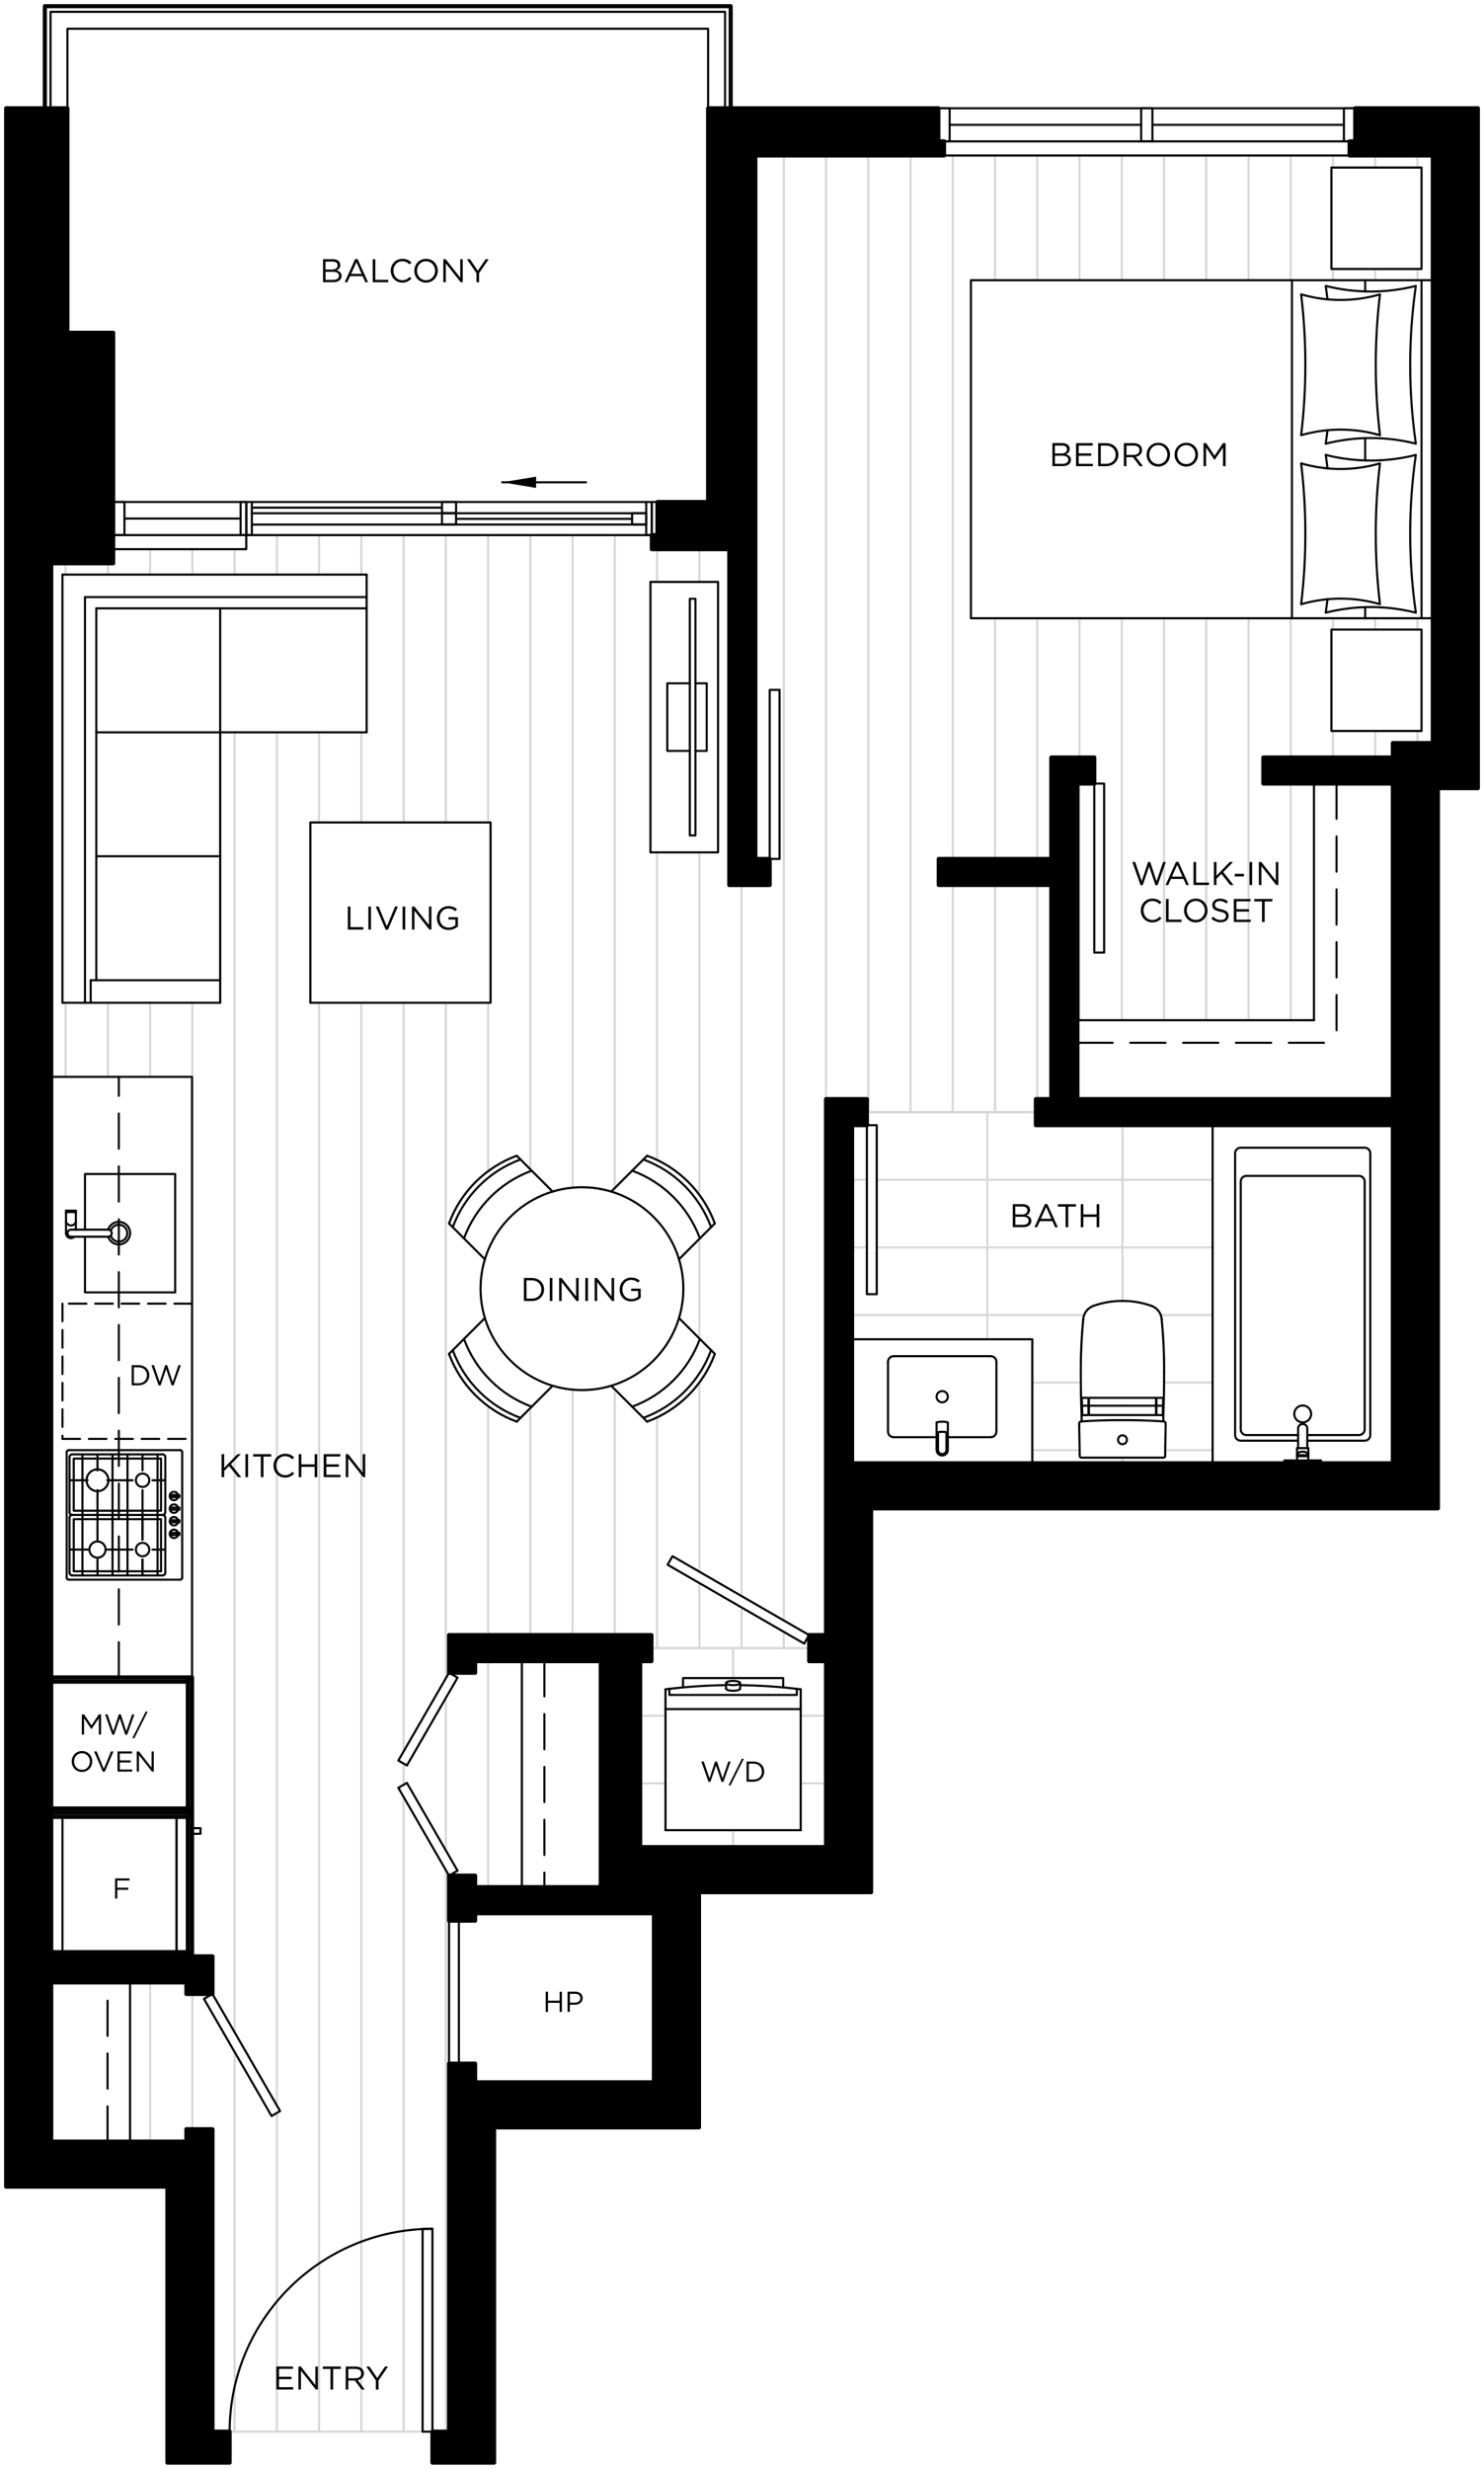 <?xml version="1.0" encoding="UTF-8"?> <svg xmlns="http://www.w3.org/2000/svg" xmlns:xlink="http://www.w3.org/1999/xlink" viewBox="0 0 263.66 438.48"><defs><style> .cls-1 { stroke: #d6d6d7; } .cls-1, .cls-2, .cls-3, .cls-4, .cls-5, .cls-6 { fill: none; } .cls-1, .cls-3, .cls-4, .cls-5, .cls-6 { stroke-linecap: round; stroke-linejoin: round; } .cls-1, .cls-3, .cls-4, .cls-6 { stroke-width: .37px; } .cls-7 { clip-path: url(#clippath); } .cls-2, .cls-8, .cls-9 { stroke-width: 0px; } .cls-10 { mix-blend-mode: multiply; } .cls-3 { stroke-dasharray: 0 0 3.13 1.56; } .cls-3, .cls-4, .cls-5, .cls-6 { stroke: #000; } .cls-11 { clip-path: url(#clippath-1); } .cls-12 { clip-path: url(#clippath-4); } .cls-13 { clip-path: url(#clippath-3); } .cls-14 { clip-path: url(#clippath-2); } .cls-15 { clip-path: url(#clippath-7); } .cls-16 { clip-path: url(#clippath-8); } .cls-17 { clip-path: url(#clippath-6); } .cls-18 { clip-path: url(#clippath-5); } .cls-19 { clip-path: url(#clippath-9); } .cls-8, .cls-9 { fill: #000; } .cls-20 { clip-path: url(#clippath-20); } .cls-21 { clip-path: url(#clippath-21); } .cls-22 { clip-path: url(#clippath-24); } .cls-23 { clip-path: url(#clippath-23); } .cls-24 { clip-path: url(#clippath-22); } .cls-25 { clip-path: url(#clippath-25); } .cls-26 { clip-path: url(#clippath-27); } .cls-27 { clip-path: url(#clippath-28); } .cls-28 { clip-path: url(#clippath-26); } .cls-29 { clip-path: url(#clippath-29); } .cls-30 { clip-path: url(#clippath-34); } .cls-31 { clip-path: url(#clippath-35); } .cls-32 { clip-path: url(#clippath-33); } .cls-33 { clip-path: url(#clippath-32); } .cls-34 { clip-path: url(#clippath-30); } .cls-35 { clip-path: url(#clippath-31); } .cls-36 { clip-path: url(#clippath-14); } .cls-37 { clip-path: url(#clippath-13); } .cls-38 { clip-path: url(#clippath-12); } .cls-39 { clip-path: url(#clippath-10); } .cls-40 { clip-path: url(#clippath-15); } .cls-41 { clip-path: url(#clippath-17); } .cls-42 { clip-path: url(#clippath-16); } .cls-43 { clip-path: url(#clippath-19); } .cls-44 { clip-path: url(#clippath-11); } .cls-45 { clip-path: url(#clippath-18); } .cls-4 { stroke-dasharray: 0 0 6.26 3.13; } .cls-46 { isolation: isolate; } .cls-9 { fill-rule: evenodd; } .cls-5 { stroke-width: .73px; } </style><clipPath id="clippath"><rect class="cls-2" width="263.66" height="438.48"></rect></clipPath><clipPath id="clippath-1"><rect class="cls-2" width="263.66" height="438.48"></rect></clipPath><clipPath id="clippath-2"><rect class="cls-2" width="263.66" height="438.48"></rect></clipPath><clipPath id="clippath-3"><rect class="cls-2" width="263.66" height="438.48"></rect></clipPath><clipPath id="clippath-4"><rect class="cls-2" width="263.66" height="438.48"></rect></clipPath><clipPath id="clippath-5"><rect class="cls-2" width="263.66" height="438.48"></rect></clipPath><clipPath id="clippath-6"><rect class="cls-2" width="263.66" height="438.48"></rect></clipPath><clipPath id="clippath-7"><rect class="cls-2" width="263.66" height="438.48"></rect></clipPath><clipPath id="clippath-8"><rect class="cls-2" width="263.66" height="438.48"></rect></clipPath><clipPath id="clippath-9"><rect class="cls-2" width="263.66" height="438.48"></rect></clipPath><clipPath id="clippath-10"><rect class="cls-2" width="263.66" height="438.48"></rect></clipPath><clipPath id="clippath-11"><rect class="cls-2" width="263.66" height="438.48"></rect></clipPath><clipPath id="clippath-12"><rect class="cls-2" width="263.66" height="438.48"></rect></clipPath><clipPath id="clippath-13"><rect class="cls-2" width="263.66" height="438.48"></rect></clipPath><clipPath id="clippath-14"><rect class="cls-2" width="263.66" height="438.48"></rect></clipPath><clipPath id="clippath-15"><rect class="cls-2" width="263.66" height="438.48"></rect></clipPath><clipPath id="clippath-16"><rect class="cls-2" width="263.66" height="438.48"></rect></clipPath><clipPath id="clippath-17"><rect class="cls-2" width="263.66" height="438.48"></rect></clipPath><clipPath id="clippath-18"><rect class="cls-2" width="263.66" height="438.48"></rect></clipPath><clipPath id="clippath-19"><rect class="cls-2" width="263.66" height="438.48"></rect></clipPath><clipPath id="clippath-20"><rect class="cls-2" width="263.66" height="438.48"></rect></clipPath><clipPath id="clippath-21"><rect class="cls-2" width="263.66" height="438.48"></rect></clipPath><clipPath id="clippath-22"><rect class="cls-2" width="263.66" height="438.48"></rect></clipPath><clipPath id="clippath-23"><rect class="cls-2" width="263.66" height="438.48"></rect></clipPath><clipPath id="clippath-24"><rect class="cls-2" width="263.66" height="438.48"></rect></clipPath><clipPath id="clippath-25"><rect class="cls-2" width="263.66" height="438.48"></rect></clipPath><clipPath id="clippath-26"><rect class="cls-2" width="263.66" height="438.48"></rect></clipPath><clipPath id="clippath-27"><rect class="cls-2" width="263.66" height="438.48"></rect></clipPath><clipPath id="clippath-28"><rect class="cls-2" width="263.66" height="438.48"></rect></clipPath><clipPath id="clippath-29"><rect class="cls-2" width="263.66" height="438.48"></rect></clipPath><clipPath id="clippath-30"><rect class="cls-2" width="263.66" height="438.48"></rect></clipPath><clipPath id="clippath-31"><rect class="cls-2" width="263.66" height="438.48"></rect></clipPath><clipPath id="clippath-32"><rect class="cls-2" width="263.66" height="438.48"></rect></clipPath><clipPath id="clippath-33"><rect class="cls-2" width="263.66" height="438.48"></rect></clipPath><clipPath id="clippath-34"><rect class="cls-2" width="263.66" height="438.48"></rect></clipPath><clipPath id="clippath-35"><rect class="cls-2" width="263.66" height="438.48"></rect></clipPath></defs><g class="cls-46"><g id="Layer_2" data-name="Layer 2"><g id="Layer_1-2" data-name="Layer 1"><g class="cls-10"><g><line class="cls-1" x1="11.66" y1="191.26" x2="11.66" y2="178.1"></line><line class="cls-1" x1="11.66" y1="102.05" x2="11.66" y2="100.04"></line><line class="cls-1" x1="19.17" y1="191.26" x2="19.17" y2="178.1"></line><line class="cls-1" x1="19.17" y1="102.05" x2="19.17" y2="100.04"></line><line class="cls-1" x1="26.67" y1="380.37" x2="26.67" y2="352.1"></line><line class="cls-1" x1="26.67" y1="102.05" x2="26.67" y2="97.54"></line><line class="cls-1" x1="26.67" y1="191.26" x2="26.67" y2="178.1"></line><line class="cls-1" x1="34.18" y1="378.17" x2="34.18" y2="354.15"></line><line class="cls-1" x1="34.18" y1="102.05" x2="34.18" y2="97.54"></line><line class="cls-1" x1="34.18" y1="347.47" x2="34.18" y2="325.7"></line><line class="cls-1" x1="34.18" y1="324.7" x2="34.18" y2="178.1"></line><line class="cls-1" x1="41.68" y1="431.88" x2="41.68" y2="364.46"></line><line class="cls-1" x1="41.68" y1="102.05" x2="41.68" y2="97.54"></line><line class="cls-1" x1="41.68" y1="360.96" x2="41.68" y2="130.07"></line><line class="cls-1" x1="49.19" y1="431.88" x2="49.19" y2="375.27"></line><line class="cls-1" x1="49.19" y1="102.05" x2="49.19" y2="95.04"></line><line class="cls-1" x1="49.19" y1="373.96" x2="49.19" y2="130.07"></line><line class="cls-1" x1="56.69" y1="431.88" x2="56.69" y2="178.1"></line><line class="cls-1" x1="56.69" y1="102.05" x2="56.69" y2="95.04"></line><line class="cls-1" x1="56.69" y1="146.08" x2="56.69" y2="130.07"></line><line class="cls-1" x1="64.2" y1="431.88" x2="64.2" y2="178.1"></line><line class="cls-1" x1="64.2" y1="102.05" x2="64.2" y2="95.04"></line><line class="cls-1" x1="64.2" y1="146.08" x2="64.2" y2="130.07"></line><line class="cls-1" x1="71.71" y1="431.88" x2="71.71" y2="319.14"></line><line class="cls-1" x1="71.71" y1="146.08" x2="71.71" y2="95.04"></line><line class="cls-1" x1="71.71" y1="316.99" x2="71.71" y2="313.24"></line><line class="cls-1" x1="71.71" y1="311.08" x2="71.71" y2="178.1"></line><line class="cls-1" x1="79.21" y1="431.88" x2="79.21" y2="332.14"></line><line class="cls-1" x1="79.21" y1="146.08" x2="79.21" y2="95.04"></line><line class="cls-1" x1="79.21" y1="328.64" x2="79.21" y2="301.58"></line><line class="cls-1" x1="79.21" y1="298.08" x2="79.21" y2="178.1"></line><line class="cls-1" x1="86.72" y1="335.18" x2="86.72" y2="295.04"></line><line class="cls-1" x1="86.72" y1="146.08" x2="86.72" y2="95.04"></line><line class="cls-1" x1="86.72" y1="290.41" x2="86.72" y2="249.75"></line><line class="cls-1" x1="86.72" y1="208.02" x2="86.72" y2="178.1"></line><line class="cls-1" x1="94.22" y1="290.41" x2="94.22" y2="250.08"></line><line class="cls-1" x1="94.22" y1="207.69" x2="94.22" y2="95.04"></line><line class="cls-1" x1="101.73" y1="290.41" x2="101.73" y2="246.82"></line><line class="cls-1" x1="101.73" y1="210.95" x2="101.73" y2="95.04"></line><line class="cls-1" x1="109.23" y1="290.41" x2="109.23" y2="246.76"></line><line class="cls-1" x1="109.23" y1="211.01" x2="109.23" y2="95.04"></line><line class="cls-1" x1="116.74" y1="292.73" x2="116.74" y2="251.75"></line><line class="cls-1" x1="116.74" y1="103.35" x2="116.74" y2="97.54"></line><line class="cls-1" x1="116.74" y1="206.02" x2="116.74" y2="151.38"></line><line class="cls-1" x1="124.25" y1="292.73" x2="124.25" y2="281.17"></line><line class="cls-1" x1="124.25" y1="103.35" x2="124.25" y2="97.54"></line><line class="cls-1" x1="124.25" y1="279.14" x2="124.25" y2="245.57"></line><line class="cls-1" x1="124.25" y1="212.2" x2="124.25" y2="151.38"></line><line class="cls-1" x1="124.25" y1="237.71" x2="124.25" y2="220.06"></line><line class="cls-1" x1="131.75" y1="292.73" x2="131.75" y2="285.5"></line><line class="cls-1" x1="131.75" y1="283.48" x2="131.75" y2="157.19"></line><line class="cls-1" x1="139.26" y1="292.73" x2="139.26" y2="289.83"></line><line class="cls-1" x1="139.26" y1="287.81" x2="139.26" y2="27.62"></line><line class="cls-1" x1="146.76" y1="195.21" x2="146.76" y2="27.62"></line><line class="cls-1" x1="154.27" y1="197.53" x2="154.27" y2="27.62"></line><line class="cls-1" x1="161.77" y1="197.53" x2="161.77" y2="27.62"></line><line class="cls-1" x1="169.28" y1="197.53" x2="169.28" y2="157.18"></line><line class="cls-1" x1="169.28" y1="152.56" x2="169.28" y2="27.62"></line><line class="cls-1" x1="176.78" y1="197.53" x2="176.78" y2="157.18"></line><line class="cls-1" x1="176.78" y1="49.77" x2="176.78" y2="27.62"></line><line class="cls-1" x1="176.78" y1="152.56" x2="176.78" y2="109.82"></line><line class="cls-1" x1="184.29" y1="195.21" x2="184.29" y2="157.18"></line><line class="cls-1" x1="184.29" y1="49.77" x2="184.29" y2="27.62"></line><line class="cls-1" x1="184.29" y1="152.56" x2="184.29" y2="109.82"></line><line class="cls-1" x1="191.8" y1="181.2" x2="191.8" y2="139.17"></line><line class="cls-1" x1="191.8" y1="49.77" x2="191.8" y2="27.62"></line><line class="cls-1" x1="191.8" y1="134.54" x2="191.8" y2="109.82"></line><line class="cls-1" x1="199.3" y1="181.2" x2="199.3" y2="109.82"></line><line class="cls-1" x1="199.3" y1="49.77" x2="199.3" y2="27.62"></line><line class="cls-1" x1="206.81" y1="181.2" x2="206.81" y2="109.82"></line><line class="cls-1" x1="206.81" y1="49.77" x2="206.81" y2="27.62"></line><line class="cls-1" x1="214.31" y1="181.2" x2="214.31" y2="109.82"></line><line class="cls-1" x1="214.31" y1="49.77" x2="214.31" y2="27.62"></line><line class="cls-1" x1="221.82" y1="181.2" x2="221.82" y2="109.82"></line><line class="cls-1" x1="221.82" y1="49.77" x2="221.82" y2="27.62"></line><line class="cls-1" x1="229.32" y1="181.2" x2="229.32" y2="139.17"></line><line class="cls-1" x1="229.32" y1="49.77" x2="229.32" y2="27.62"></line><line class="cls-1" x1="229.32" y1="134.54" x2="229.32" y2="109.82"></line><line class="cls-1" x1="236.83" y1="134.54" x2="236.83" y2="129.83"></line><line class="cls-1" x1="236.83" y1="29.76" x2="236.83" y2="27.62"></line><line class="cls-1" x1="236.83" y1="111.82" x2="236.83" y2="109.82"></line><line class="cls-1" x1="236.83" y1="49.77" x2="236.83" y2="47.77"></line><line class="cls-1" x1="244.34" y1="134.54" x2="244.34" y2="129.83"></line><line class="cls-1" x1="244.34" y1="29.76" x2="244.34" y2="27.62"></line><line class="cls-1" x1="244.34" y1="111.82" x2="244.34" y2="109.82"></line><line class="cls-1" x1="244.34" y1="49.77" x2="244.34" y2="47.77"></line><line class="cls-1" x1="251.84" y1="131.98" x2="251.84" y2="129.84"></line><line class="cls-1" x1="251.84" y1="29.76" x2="251.84" y2="27.62"></line><line class="cls-1" x1="251.84" y1="111.82" x2="251.84" y2="109.82"></line><line class="cls-1" x1="251.84" y1="49.77" x2="251.84" y2="47.77"></line><polygon class="cls-1" points="39.12 178.1 11.1 178.1 11.1 102.05 65.14 102.05 65.14 130.07 39.12 130.07 39.12 178.1"></polygon><rect class="cls-1" x="55.14" y="146.08" width="32.02" height="32.02"></rect><g class="cls-7"><path class="cls-1" d="M86.15,234.1c-1.03-3.4-1.03-7.03,0-10.43l-6.37-6.37c2.05-5.58,6.45-9.98,12.03-12.03l6.37,6.37c3.4-1.03,7.03-1.03,10.43,0l6.37-6.37c5.58,2.05,9.98,6.45,12.03,12.03l-6.37,6.37c1.03,3.4,1.03,7.03,0,10.43l6.37,6.37c-2.05,5.58-6.45,9.98-12.03,12.03l-6.37-6.37c-3.4,1.03-7.03,1.03-10.43,0l-6.37,6.37c-5.58-2.05-9.98-6.45-12.03-12.03l6.37-6.37Z"></path></g><polygon class="cls-1" points="79.78 431.88 79.78 333.13 70.77 317.53 72.29 316.65 81.3 332.25 79.78 333.13 84.41 333.13 84.41 335.18 92.72 335.18 92.72 295.04 84.41 295.04 84.41 297.1 79.78 297.1 81.3 297.97 72.29 313.57 70.77 312.7 79.78 297.1 79.78 290.41 115.74 290.41 115.74 292.72 143.76 292.72 143.76 290.41 142.88 291.93 118.62 277.92 119.49 276.4 143.76 290.41 146.76 290.41 146.76 195.21 154.02 195.21 154.02 197.53 184.04 197.53 184.04 195.21 186.79 195.21 186.79 157.18 166.78 157.18 166.78 152.56 186.79 152.56 186.79 134.54 194.42 134.54 194.42 139.17 196.18 139.17 196.18 169.19 194.42 169.19 194.42 139.17 191.42 139.17 191.42 181.2 233.45 181.2 233.45 139.17 224.45 139.17 224.45 134.54 247.46 134.54 247.46 131.98 254.56 131.98 254.56 109.82 172.5 109.82 172.5 49.77 254.56 49.77 254.56 27.62 134.2 27.62 134.2 152.56 136.75 152.56 136.75 122.53 138.51 122.53 138.51 152.56 136.75 152.56 136.75 157.18 129.57 157.18 129.57 97.54 115.81 97.54 115.81 95.04 43.75 95.04 43.75 97.54 20.11 97.54 20.11 100.04 9.1 100.04 9.1 191.26 34.12 191.26 34.12 324.7 35.62 324.7 35.62 325.7 34.12 325.7 34.12 347.47 37.75 347.47 37.75 354.15 49.76 374.95 48.24 375.82 36.23 355.02 37.75 354.15 33.12 354.15 33.12 352.09 23.11 352.09 23.11 380.37 33.12 380.37 33.12 378.16 37.75 378.16 37.75 431.88 75.08 431.88 75.08 395.85 76.83 395.85 76.83 431.88 79.78 431.88"></polygon><rect class="cls-1" x="236.55" y="111.82" width="16.01" height="18.01"></rect><rect class="cls-1" x="236.55" y="29.76" width="16.01" height="18.01"></rect><rect class="cls-1" x="115.56" y="103.35" width="12.01" height="48.04"></rect><line class="cls-1" x1="113.74" y1="304.73" x2="118.24" y2="304.73"></line><line class="cls-1" x1="142.26" y1="304.73" x2="146.76" y2="304.73"></line><line class="cls-1" x1="113.74" y1="316.74" x2="118.24" y2="316.74"></line><line class="cls-1" x1="142.26" y1="316.74" x2="146.76" y2="316.74"></line><line class="cls-1" x1="130.25" y1="328.06" x2="130.25" y2="325.06"></line><line class="cls-1" x1="130.25" y1="298.04" x2="130.25" y2="292.72"></line><polygon class="cls-1" points="113.74 328.06 113.74 295.04 115.74 295.04 115.74 292.73 143.76 292.73 143.76 295.04 146.76 295.04 146.76 328.06 113.74 328.06"></polygon><line class="cls-1" x1="151.39" y1="209.54" x2="154.02" y2="209.54"></line><line class="cls-1" x1="155.77" y1="209.54" x2="215.44" y2="209.54"></line><line class="cls-1" x1="151.39" y1="221.55" x2="154.02" y2="221.55"></line><line class="cls-1" x1="155.77" y1="221.55" x2="215.44" y2="221.55"></line><line class="cls-1" x1="151.39" y1="233.56" x2="192.62" y2="233.56"></line><line class="cls-1" x1="206.23" y1="233.56" x2="215.44" y2="233.56"></line><line class="cls-1" x1="183.41" y1="245.56" x2="192.03" y2="245.56"></line><line class="cls-1" x1="206.83" y1="245.56" x2="215.44" y2="245.56"></line><line class="cls-1" x1="183.41" y1="257.57" x2="191.82" y2="257.57"></line><line class="cls-1" x1="207.03" y1="257.57" x2="215.44" y2="257.57"></line><line class="cls-1" x1="175.41" y1="237.87" x2="175.41" y2="197.53"></line><line class="cls-1" x1="199.43" y1="259.89" x2="199.43" y2="258.89"></line><line class="cls-1" x1="199.43" y1="231.06" x2="199.43" y2="199.84"></line><polygon class="cls-1" points="151.39 199.84 151.39 237.87 183.41 237.87 183.41 259.89 215.44 259.89 215.44 199.84 184.04 199.84 184.04 197.53 154.02 197.53 154.02 199.84 155.77 199.84 155.77 229.87 154.02 229.87 154.02 199.84 151.39 199.84"></polygon><g class="cls-11"><path class="cls-1" d="M192.46,234.26c.11-1.07.82-1.98,1.83-2.33,3.33-1.17,6.95-1.17,10.27,0,1.01.35,1.73,1.27,1.83,2.34.3,3.13.45,6.28.44,9.43,0,2.6-.05,5.2-.15,7.8v.94h.08c.2.02.35.18.35.39l-.09,5.79c0,.15-.13.26-.27.26h-14.63c-.16,0-.28-.13-.28-.28l-.09-5.77c0-.2.15-.37.35-.38h.07v-.94c-.1-2.6-.15-5.2-.15-7.8-.01-3.15.13-6.3.44-9.44"></path><path class="cls-1" d="M118.24,325.06v-25.02c1.04-.13,2.07-.24,3.11-.34v-1.66h17.79v1.66c1.04.1,2.08.21,3.11.34v25.02h-24.02Z"></path></g><polygon class="cls-9" points="115.81 97.54 115.81 95.04 116.81 95.04 116.81 89.16 125.81 89.16 125.81 19.23 166.72 19.23 166.72 25.11 167.72 25.11 167.72 27.62 134.2 27.62 134.2 152.56 136.75 152.56 136.75 157.19 129.57 157.19 129.57 97.54 115.81 97.54"></polygon><polygon class="cls-9" points="20.11 59.1 11.98 59.1 11.98 19.23 1.09 19.23 1.09 388.37 29.74 388.37 29.74 437.39 40.8 437.39 40.8 431.88 37.75 431.88 37.75 378.17 33.12 378.17 33.12 380.37 9.1 380.37 9.1 352.1 33.12 352.1 33.12 354.15 37.75 354.15 37.75 347.47 9.1 347.47 9.1 100.05 20.11 100.05 20.11 59.1"></polygon><polygon class="cls-9" points="255.47 139.98 262.57 139.98 262.57 19.23 240.78 19.23 240.78 25.11 239.78 25.11 239.78 27.62 254.56 27.62 254.56 131.98 247.46 131.98 247.46 134.54 224.45 134.54 224.45 139.17 247.46 139.17 247.46 195.21 191.42 195.21 191.42 139.17 194.42 139.17 194.42 134.54 186.79 134.54 186.79 152.56 166.78 152.56 166.78 157.18 186.79 157.18 186.79 195.21 184.04 195.21 184.04 199.84 247.46 199.84 247.46 259.89 151.39 259.89 151.39 199.84 154.02 199.84 154.02 195.21 146.76 195.21 146.76 290.41 143.76 290.41 143.76 295.04 146.76 295.04 146.76 328.06 113.74 328.06 113.74 295.04 115.74 295.04 115.74 290.41 79.78 290.41 79.78 297.1 84.41 297.1 84.41 295.04 106.73 295.04 106.73 335.18 84.41 335.18 84.41 333.13 79.78 333.13 79.78 341.13 84.41 341.13 84.41 339.81 116.18 339.81 116.18 369.84 84.41 369.84 84.41 366.52 79.78 366.52 79.78 431.88 76.83 431.88 76.83 437.39 87.78 437.39 87.78 377.84 124.19 377.84 124.19 336.07 154.77 336.07 154.77 267.89 255.47 267.89 255.47 139.98"></polygon><rect class="cls-6" x="166.72" y="19.23" width="74.06" height="5.88"></rect><rect class="cls-6" x="20.11" y="89.16" width="23.64" height="5.88"></rect><line class="cls-4" x1="19.11" y1="380.37" x2="19.11" y2="352.1"></line><line class="cls-4" x1="96.72" y1="295.04" x2="96.72" y2="335.18"></line><line class="cls-4" x1="191.42" y1="185.21" x2="237.46" y2="185.21"></line><line class="cls-4" x1="237.46" y1="139.17" x2="237.46" y2="185.21"></line><line class="cls-6" x1="44.75" y1="89.16" x2="114.81" y2="89.16"></line><line class="cls-6" x1="44.75" y1="93.17" x2="114.81" y2="93.17"></line><line class="cls-6" x1="44.75" y1="91.16" x2="114.81" y2="91.16"></line><rect class="cls-6" x="166.72" y="19.23" width="2" height="5.88"></rect><rect class="cls-6" x="202.75" y="19.23" width="2" height="5.88"></rect><rect class="cls-6" x="238.77" y="19.23" width="2" height="5.88"></rect><line class="cls-6" x1="167.72" y1="27.62" x2="239.78" y2="27.62"></line><line class="cls-6" x1="238.77" y1="22.17" x2="204.75" y2="22.17"></line><line class="cls-6" x1="202.75" y1="22.17" x2="168.72" y2="22.17"></line><rect class="cls-6" x="79.78" y="341.13" width="1.75" height="25.39"></rect><rect class="cls-6" x="42.75" y="89.16" width="1" height="5.88"></rect><rect class="cls-6" x="20.11" y="89.16" width="2" height="5.88"></rect><line class="cls-6" x1="22.11" y1="92.1" x2="42.75" y2="92.1"></line><polyline class="cls-6" points="43.75 95.04 43.75 97.54 20.11 97.54"></polyline><rect class="cls-6" x="115.81" y="89.16" width="1" height="5.88"></rect><polygon class="cls-6" points="128.82 2.1 8.98 2.1 8.98 19.23 11.98 19.23 11.98 5.1 125.81 5.1 125.81 19.23 128.82 19.23 128.82 2.1"></polygon><rect class="cls-6" x="42.12" y="352.98" width="1.75" height="24.02" transform="translate(-176.73 70.39) rotate(-30)"></rect><rect class="cls-6" x="75.16" y="315.88" width="1.75" height="18.01" transform="translate(-152.26 81.55) rotate(-30)"></rect><rect class="cls-6" x="67.03" y="304.46" width="18.01" height="1.75" transform="translate(-226.41 218.51) rotate(-60)"></rect><rect class="cls-6" x="136.75" y="122.53" width="1.75" height="30.02"></rect><line class="cls-4" x1="21.11" y1="297.93" x2="21.11" y2="191.26"></line><rect class="cls-6" x="194.42" y="139.17" width="1.75" height="30.02"></rect><line class="cls-6" x1="43.75" y1="95.04" x2="115.81" y2="95.04"></line><rect class="cls-6" x="43.75" y="89.16" width="1" height="5.88"></rect><rect class="cls-6" x="78.53" y="89.16" width="2.5" height="2"></rect><rect class="cls-6" x="78.53" y="91.16" width="2.5" height="2"></rect><rect class="cls-6" x="112.3" y="91.16" width="2.5" height="2"></rect><rect class="cls-6" x="114.81" y="89.16" width="1" height="5.88"></rect><line class="cls-6" x1="81.03" y1="92.16" x2="112.3" y2="92.16"></line><line class="cls-6" x1="44.75" y1="90.16" x2="78.53" y2="90.16"></line><line class="cls-6" x1="104.12" y1="85.66" x2="89.22" y2="85.66"></line><polygon class="cls-8" points="89.22 85.66 95.25 84.66 95.25 86.66 89.22 85.66"></polygon><rect class="cls-6" x="154.02" y="199.84" width="1.75" height="30.02"></rect><rect class="cls-6" x="75.08" y="395.86" width="1.75" height="36.03"></rect><g class="cls-14"><path class="cls-6" d="M76.83,395.86c-19.9,0-36.03,16.13-36.03,36.03"></path></g><rect class="cls-6" x="130.31" y="270.15" width="1.75" height="28.02" transform="translate(-180.5 255.69) rotate(-60)"></rect><line class="cls-6" x1="252.56" y1="49.77" x2="252.56" y2="109.82"></line><rect class="cls-6" x="172.5" y="49.77" width="82.06" height="60.04"></rect><g class="cls-13"><path class="cls-6" d="M231.17,82.3c4.58,1.33,9.44,1.33,14.01,0-1,8.31-1,16.71,0,25.02-4.57-1.33-9.43-1.33-14.01,0,1-8.31,1-16.71,0-25.02Z"></path><path class="cls-6" d="M235.54,80.8c5.25,1.33,10.76,1.33,16.01,0-1.34,9.29-1.34,18.73,0,28.02-5.26-1.33-10.76-1.33-16.01,0,.11-.8.22-1.59.31-2.39"></path><path class="cls-6" d="M231.17,77.3c4.58-1.33,9.44-1.33,14.01,0-1-8.31-1-16.71,0-25.02-4.57,1.33-9.43,1.33-14.01,0,1,8.31,1,16.71,0,25.02Z"></path><path class="cls-6" d="M235.54,78.8c5.25-1.33,10.76-1.33,16.01,0-1.34-9.29-1.34-18.73,0-28.02-5.26,1.33-10.76,1.33-16.01,0,.11.8.22,1.59.31,2.39"></path></g><line class="cls-6" x1="242.55" y1="109.82" x2="242.55" y2="107.83"></line><line class="cls-6" x1="229.54" y1="109.82" x2="229.54" y2="49.77"></line><line class="cls-6" x1="242.55" y1="81.78" x2="242.55" y2="77.81"></line><line class="cls-6" x1="242.55" y1="51.76" x2="242.55" y2="49.77"></line><g class="cls-12"><path class="cls-6" d="M235.86,83.19c-.1-.8-.2-1.6-.31-2.39"></path><path class="cls-6" d="M235.54,78.8c.11-.8.22-1.59.31-2.39"></path></g><rect class="cls-6" x="236.55" y="29.76" width="16.01" height="18.01"></rect><rect class="cls-6" x="236.55" y="111.82" width="16.01" height="18.01"></rect><rect class="cls-6" x="122.56" y="106.35" width="1" height="42.03"></rect><polyline class="cls-6" points="122.56 121.36 118.56 121.36 118.56 133.37 122.56 133.37"></polyline><polyline class="cls-6" points="123.56 133.37 125.56 133.37 125.56 121.36 123.56 121.36"></polyline><rect class="cls-6" x="115.56" y="103.35" width="12.01" height="48.04"></rect><line class="cls-6" x1="11.1" y1="102.05" x2="11.1" y2="178.1"></line><line class="cls-6" x1="39.12" y1="178.1" x2="11.1" y2="178.1"></line><line class="cls-6" x1="39.12" y1="174.1" x2="16.11" y2="174.1"></line><line class="cls-6" x1="15.1" y1="106.05" x2="15.1" y2="178.11"></line><line class="cls-6" x1="39.12" y1="130.07" x2="39.12" y2="178.1"></line><line class="cls-6" x1="39.12" y1="130.07" x2="17.11" y2="130.07"></line><line class="cls-6" x1="39.12" y1="152.08" x2="17.11" y2="152.08"></line><line class="cls-6" x1="17.11" y1="108.05" x2="17.11" y2="174.1"></line><line class="cls-6" x1="16.11" y1="178.1" x2="16.11" y2="174.1"></line><line class="cls-6" x1="11.1" y1="102.05" x2="65.14" y2="102.05"></line><line class="cls-6" x1="65.14" y1="130.07" x2="65.14" y2="102.05"></line><line class="cls-6" x1="15.1" y1="106.05" x2="65.14" y2="106.05"></line><line class="cls-6" x1="39.12" y1="130.07" x2="65.14" y2="130.07"></line><line class="cls-6" x1="17.11" y1="108.05" x2="65.14" y2="108.05"></line><line class="cls-6" x1="39.12" y1="130.07" x2="39.12" y2="108.05"></line><rect class="cls-6" x="55.14" y="146.08" width="32.02" height="32.02"></rect><g class="cls-18"><path class="cls-6" d="M85.38,228.88c0-9.95,8.07-18.01,18.01-18.01s18.02,8.07,18.02,18.01-8.07,18.01-18.02,18.01-18.01-8.07-18.01-18.01Z"></path></g><line class="cls-6" x1="98.18" y1="246.13" x2="91.81" y2="252.5"></line><line class="cls-6" x1="79.78" y1="240.47" x2="86.15" y2="234.1"></line><g class="cls-17"><path class="cls-6" d="M80.44,239.8c2.04,5.58,6.45,9.98,12.03,12.03"></path><path class="cls-6" d="M79.78,240.47c2.04,5.58,6.45,9.98,12.03,12.03"></path><path class="cls-6" d="M82.43,237.81c2.05,5.58,6.45,9.98,12.03,12.03"></path></g><line class="cls-6" x1="120.63" y1="223.67" x2="127" y2="217.3"></line><line class="cls-6" x1="114.97" y1="205.27" x2="108.6" y2="211.64"></line><g class="cls-15"><path class="cls-6" d="M126.34,217.97c-2.05-5.58-6.45-9.98-12.03-12.03"></path><path class="cls-6" d="M127,217.3c-2.05-5.58-6.45-9.98-12.03-12.03"></path><path class="cls-6" d="M124.35,219.96c-2.05-5.58-6.45-9.98-12.03-12.03"></path></g><line class="cls-6" x1="86.15" y1="223.67" x2="79.78" y2="217.3"></line><line class="cls-6" x1="91.81" y1="205.27" x2="98.18" y2="211.64"></line><g class="cls-16"><path class="cls-6" d="M92.47,205.94c-5.58,2.05-9.98,6.45-12.03,12.03"></path><path class="cls-6" d="M91.81,205.27c-5.58,2.05-9.98,6.45-12.03,12.03"></path><path class="cls-6" d="M94.46,207.93c-5.58,2.05-9.98,6.45-12.03,12.03"></path></g><line class="cls-6" x1="108.6" y1="246.13" x2="114.97" y2="252.5"></line><line class="cls-6" x1="127" y1="240.47" x2="120.63" y2="234.1"></line><g class="cls-19"><path class="cls-6" d="M114.31,251.83c5.58-2.05,9.98-6.45,12.03-12.03"></path><path class="cls-6" d="M114.97,252.5c5.58-2.05,9.98-6.45,12.03-12.03"></path><path class="cls-6" d="M112.32,249.84c5.58-2.05,9.98-6.45,12.03-12.03"></path></g><rect class="cls-6" x="215.44" y="199.84" width="32.02" height="60.04"></rect><g class="cls-39"><path class="cls-6" d="M232.27,255.88h10.19c.55,0,1-.45,1-1v-50.04c0-.55-.45-1-1-1h-22.02c-.55,0-1,.45-1,1v50.04c0,.55.45,1,1,1h10.19"></path><path class="cls-6" d="M232.27,254.88h9.19c.55,0,1-.45,1-1v-44.03c0-.55-.45-1-1-1h-20.02c-.55,0-1,.45-1,1v44.03c0,.55.45,1,1,1h9.19"></path><path class="cls-6" d="M230.63,257.2v-3.47c0-.45.37-.82.82-.82s.82.37.82.82v3.47"></path></g><rect class="cls-6" x="228.2" y="259.39" width="6.5" height=".5"></rect><line class="cls-6" x1="230.45" y1="259.39" x2="230.45" y2="257.2"></line><line class="cls-6" x1="232.45" y1="259.39" x2="232.45" y2="257.2"></line><line class="cls-6" x1="232.45" y1="258.64" x2="230.45" y2="258.64"></line><line class="cls-6" x1="232.45" y1="258.45" x2="230.45" y2="258.45"></line><line class="cls-6" x1="232.45" y1="257.2" x2="230.45" y2="257.2"></line><g class="cls-44"><path class="cls-6" d="M232.45,258.45c0-.08-.02-.16-.07-.22-.06-.09-.14-.16-.23-.22-.1-.06-.2-.11-.31-.13-.13-.04-.27-.05-.4-.05s-.27.02-.4.05c-.11.03-.21.07-.31.13-.09.06-.17.13-.23.22-.04.07-.07.14-.07.22"></path><path class="cls-6" d="M229.95,251.13c0-.83.67-1.5,1.5-1.5s1.5.67,1.5,1.5-.67,1.5-1.5,1.5-1.5-.67-1.5-1.5Z"></path></g><line class="cls-6" x1="32.37" y1="257.91" x2="32.37" y2="280.22"></line><line class="cls-6" x1="11.85" y1="257.91" x2="11.85" y2="280.22"></line><line class="cls-6" x1="32.02" y1="280.57" x2="12.2" y2="280.57"></line><line class="cls-6" x1="32.02" y1="257.56" x2="12.2" y2="257.56"></line><g class="cls-38"><path class="cls-6" d="M32.02,280.57c.19,0,.35-.16.35-.35"></path><path class="cls-6" d="M11.85,280.22c0,.19.16.35.35.35"></path><path class="cls-6" d="M12.2,257.56c-.19,0-.35.16-.35.35"></path><path class="cls-6" d="M32.37,257.91c0-.19-.16-.35-.35-.35"></path></g><line class="cls-6" x1="12.85" y1="258.31" x2="28.87" y2="258.31"></line><line class="cls-6" x1="12.85" y1="279.82" x2="28.87" y2="279.82"></line><line class="cls-6" x1="12.35" y1="279.32" x2="12.35" y2="269.57"></line><line class="cls-6" x1="29.37" y1="279.32" x2="29.37" y2="269.57"></line><g class="cls-37"><path class="cls-6" d="M12.35,279.32c0,.28.22.5.5.5"></path><path class="cls-6" d="M12.85,258.31c-.28,0-.5.22-.5.5"></path><path class="cls-6" d="M29.37,258.81c0-.28-.22-.5-.5-.5"></path><path class="cls-6" d="M28.87,279.82c.28,0,.5-.22.5-.5"></path></g><line class="cls-6" x1="12.85" y1="269.07" x2="28.87" y2="269.07"></line><line class="cls-6" x1="12.35" y1="268.57" x2="12.35" y2="258.81"></line><line class="cls-6" x1="29.37" y1="268.57" x2="29.37" y2="258.81"></line><g class="cls-36"><path class="cls-6" d="M29.37,269.57c0-.28-.22-.5-.5-.5"></path><path class="cls-6" d="M12.85,269.07c-.28,0-.5.22-.5.5"></path><path class="cls-6" d="M28.87,269.07c.28,0,.5-.23.5-.5"></path><path class="cls-6" d="M12.35,268.57c0,.28.22.5.5.5"></path></g><rect class="cls-6" x="13.1" y="269.82" width="15.51" height="9.26"></rect><line class="cls-6" x1="14.65" y1="279.57" x2="14.65" y2="269.32"></line><line class="cls-6" x1="27.99" y1="279.57" x2="27.99" y2="269.32"></line><line class="cls-6" x1="19.99" y1="258.56" x2="19.99" y2="268.82"></line><line class="cls-6" x1="22.65" y1="258.56" x2="22.65" y2="268.82"></line><line class="cls-6" x1="25.32" y1="258.56" x2="25.32" y2="261.16"></line><line class="cls-6" x1="29.12" y1="275.22" x2="27.08" y2="275.22"></line><line class="cls-6" x1="29.12" y1="262.91" x2="27.08" y2="262.91"></line><line class="cls-6" x1="17.32" y1="258.56" x2="17.32" y2="261.16"></line><g class="cls-40"><path class="cls-6" d="M24.14,275.22c0-.66.53-1.19,1.19-1.19s1.19.53,1.19,1.19-.53,1.19-1.19,1.19-1.19-.53-1.19-1.19Z"></path><path class="cls-6" d="M24.14,262.91c0-.66.53-1.19,1.19-1.19s1.19.53,1.19,1.19-.53,1.19-1.19,1.19-1.19-.53-1.19-1.19Z"></path><path class="cls-6" d="M15.88,275.22c0-.8.64-1.44,1.44-1.44s1.44.64,1.44,1.44-.64,1.44-1.44,1.44-1.44-.64-1.44-1.44Z"></path><circle class="cls-6" cx="17.32" cy="262.91" r="1.94"></circle></g><rect class="cls-6" x="13.1" y="259.06" width="15.51" height="9.26"></rect><line class="cls-6" x1="27.99" y1="268.82" x2="27.99" y2="258.56"></line><line class="cls-6" x1="25.32" y1="269.32" x2="25.32" y2="273.47"></line><line class="cls-6" x1="25.32" y1="269.32" x2="25.32" y2="273.47"></line><line class="cls-6" x1="22.65" y1="269.32" x2="22.65" y2="279.57"></line><line class="cls-6" x1="19.99" y1="269.32" x2="19.99" y2="279.57"></line><line class="cls-6" x1="17.32" y1="269.32" x2="17.32" y2="273.47"></line><line class="cls-6" x1="14.65" y1="268.82" x2="14.65" y2="258.56"></line><line class="cls-6" x1="23.57" y1="275.22" x2="19.07" y2="275.22"></line><line class="cls-6" x1="25.32" y1="276.98" x2="25.32" y2="279.57"></line><line class="cls-6" x1="25.32" y1="276.98" x2="25.32" y2="279.57"></line><line class="cls-6" x1="17.32" y1="276.98" x2="17.32" y2="279.57"></line><line class="cls-6" x1="15.57" y1="275.22" x2="12.6" y2="275.22"></line><line class="cls-6" x1="15.57" y1="262.91" x2="12.6" y2="262.91"></line><line class="cls-6" x1="17.32" y1="264.66" x2="17.32" y2="268.82"></line><line class="cls-6" x1="23.57" y1="262.91" x2="19.07" y2="262.91"></line><line class="cls-6" x1="25.32" y1="264.66" x2="25.32" y2="268.82"></line><g class="cls-42"><path class="cls-6" d="M31.63,272.24c-.1-.4-.51-.64-.91-.54-.4.1-.64.51-.54.91.1.4.51.64.91.54.26-.07.47-.27.54-.54"></path></g><rect class="cls-6" x="30.38" y="272.24" width="1.5" height=".38"></rect><g class="cls-41"><path class="cls-6" d="M31.63,265.52c-.1-.4-.51-.64-.91-.54-.4.1-.64.51-.54.91.1.4.51.64.91.54.26-.07.47-.28.54-.54"></path></g><rect class="cls-6" x="30.38" y="265.52" width="1.5" height=".38"></rect><g class="cls-45"><path class="cls-6" d="M31.63,270c-.1-.4-.51-.64-.91-.54-.4.1-.64.51-.54.91.1.4.51.64.91.54.26-.07.47-.27.54-.54"></path></g><rect class="cls-6" x="30.38" y="270" width="1.5" height=".38"></rect><g class="cls-43"><path class="cls-6" d="M31.63,267.76c-.1-.4-.51-.64-.91-.54-.4.1-.64.51-.54.91.1.4.51.64.91.54.26-.07.47-.27.54-.54"></path></g><rect class="cls-6" x="30.38" y="267.76" width="1.5" height=".38"></rect><polyline class="cls-6" points="15.1 219.65 15.1 229.54 31.12 229.54 31.12 208.52 15.1 208.52 15.1 218.4"></polyline><g class="cls-20"><path class="cls-6" d="M19.68,219.47c.24.79,1.09,1.24,1.88.99.79-.24,1.24-1.08.99-1.88-.25-.79-1.09-1.24-1.88-.99-.47.15-.85.52-.99.99"></path><path class="cls-6" d="M19.21,219.65c.35,1.05,1.48,1.62,2.53,1.27,1.05-.35,1.62-1.48,1.28-2.53-.35-1.05-1.48-1.62-2.53-1.28-.6.2-1.08.67-1.28,1.28"></path><path class="cls-6" d="M19.23,219.65c.35,0,.62-.28.62-.63s-.28-.62-.62-.62h-6.63c-.35,0-.62.28-.62.62s.28.63.62.63h6.63Z"></path><path class="cls-6" d="M11.73,219.03c0,.48.39.88.88.88.23,0,.45-.09.61-.25"></path></g><line class="cls-6" x1="13.48" y1="215.03" x2="13.48" y2="218.4"></line><line class="cls-6" x1="11.73" y1="215.03" x2="11.73" y2="219.03"></line><g class="cls-21"><path class="cls-6" d="M11.73,217.03c.17.48.7.74,1.19.57.26-.09.47-.3.57-.57"></path></g><line class="cls-6" x1="11.73" y1="215.03" x2="13.48" y2="215.03"></line><g class="cls-24"><path class="cls-6" d="M11.73,215.4h.09c0-.07.06-.12.12-.12h1.33c.07,0,.12.06.12.12h.09"></path></g><line class="cls-6" x1="142.26" y1="325.06" x2="118.24" y2="325.06"></line><line class="cls-6" x1="118.24" y1="325.06" x2="118.24" y2="300.04"></line><line class="cls-6" x1="142.26" y1="300.04" x2="142.26" y2="325.06"></line><line class="cls-6" x1="118.24" y1="303.55" x2="142.26" y2="303.55"></line><polyline class="cls-6" points="139.15 299.7 139.15 298.04 121.35 298.04 121.35 299.7"></polyline><polyline class="cls-6" points="118.93 299.96 118.93 301.04 141.57 301.04 141.57 299.96"></polyline><g class="cls-23"><ellipse class="cls-6" cx="130.25" cy="298.92" rx="1.25" ry=".38"></ellipse><path class="cls-6" d="M129,299.92c0,.21.56.38,1.25.38s1.25-.17,1.25-.38"></path></g><line class="cls-6" x1="129" y1="299.92" x2="129" y2="298.92"></line><line class="cls-6" x1="131.5" y1="299.92" x2="131.5" y2="298.92"></line><g class="cls-22"><path class="cls-6" d="M118.24,300.04c3.57-.45,7.16-.7,10.76-.74"></path><path class="cls-6" d="M131.5,299.3c3.6.05,7.19.29,10.76.74"></path></g><line class="cls-3" x1="34.12" y1="231.54" x2="11.1" y2="231.54"></line><line class="cls-3" x1="11.1" y1="231.54" x2="11.1" y2="255.56"></line><line class="cls-3" x1="11.1" y1="255.56" x2="34.12" y2="255.56"></line><rect class="cls-6" x="11.1" y="322.7" width="20.27" height="24.02"></rect><rect class="cls-6" x="31.37" y="322.7" width="2" height="24.02"></rect><polyline class="cls-6" points="34.12 324.7 35.62 324.7 35.62 325.7 34.12 325.7"></polyline><g class="cls-25"><path class="cls-6" d="M166.4,248.07c0-.55.45-1,1-1s1,.45,1,1-.45,1-1,1-1-.45-1-1Z"></path></g><line class="cls-6" x1="166.4" y1="255.26" x2="158.77" y2="255.26"></line><g class="cls-28"><path class="cls-6" d="M157.77,254.26c0,.55.45,1,1,1"></path></g><line class="cls-6" x1="157.77" y1="254.26" x2="157.77" y2="241.87"></line><g class="cls-26"><path class="cls-6" d="M158.77,240.87c-.55,0-1,.45-1,1"></path></g><line class="cls-6" x1="158.77" y1="240.87" x2="176.03" y2="240.87"></line><g class="cls-27"><path class="cls-6" d="M177.03,241.87c0-.55-.45-1-1-1"></path></g><line class="cls-6" x1="177.03" y1="241.87" x2="177.03" y2="254.26"></line><g class="cls-29"><path class="cls-6" d="M176.03,255.26c.55,0,1-.45,1-1"></path></g><line class="cls-6" x1="176.03" y1="255.26" x2="168.4" y2="255.26"></line><g class="cls-34"><path class="cls-6" d="M166.4,257.51v-4.88c.66-.17,1.35-.17,2,0v4.88c0,.55-.45,1-1,1s-1-.45-1-1Z"></path><path class="cls-6" d="M166.65,257.51v-3.13c.49-.1,1.01-.1,1.5,0v3.13c0,.41-.34.75-.75.75s-.75-.34-.75-.75Z"></path><circle class="cls-6" cx="199.43" cy="255.72" r=".79"></circle><path class="cls-6" d="M206.74,258.89h-14.63c-.16,0-.28-.13-.28-.28l-.09-5.77c0-.2.15-.37.35-.38,2.44-.16,4.89-.24,7.33-.23,2.45-.01,4.89.07,7.33.23.2.01.35.18.35.38l-.09,5.79c0,.15-.13.26-.27.26Z"></path><path class="cls-6" d="M192.31,248.27h.96c.07,0,.12.05.12.12v2.83c0,.07-.05.12-.12.12h-.88c-.05,0-.1-.04-.1-.1-.03-.95-.06-1.91-.08-2.86,0-.06.05-.1.1-.1Z"></path></g><line class="cls-6" x1="193.47" y1="248.38" x2="193.47" y2="251.21"></line><line class="cls-6" x1="193.59" y1="251.33" x2="205.27" y2="251.33"></line><g class="cls-35"><path class="cls-6" d="M193.47,251.21c0,.07.05.12.12.12"></path></g><line class="cls-6" x1="193.59" y1="248.27" x2="205.27" y2="248.27"></line><g class="cls-33"><path class="cls-6" d="M193.59,248.27c-.07,0-.12.05-.12.12"></path></g><line class="cls-6" x1="193.32" y1="249.67" x2="192.28" y2="249.67"></line><line class="cls-6" x1="193.55" y1="249.67" x2="199.43" y2="249.67"></line><line class="cls-6" x1="205.39" y1="248.38" x2="205.39" y2="251.21"></line><g class="cls-32"><path class="cls-6" d="M205.27,251.33c.07,0,.12-.05.12-.12"></path><path class="cls-6" d="M205.39,248.38c0-.07-.05-.12-.12-.12"></path></g><line class="cls-6" x1="205.3" y1="249.67" x2="199.42" y2="249.67"></line><g class="cls-30"><path class="cls-6" d="M192.02,243.7c0,2.6.05,5.2.15,7.8"></path><path class="cls-6" d="M192.46,234.26c-.3,3.14-.45,6.29-.44,9.44"></path><path class="cls-6" d="M194.29,231.93c-1.01.35-1.73,1.26-1.83,2.33"></path><path class="cls-6" d="M204.56,231.93c-3.33-1.17-6.95-1.17-10.27,0"></path><path class="cls-6" d="M206.4,234.27c-.1-1.07-.82-1.98-1.83-2.34"></path><path class="cls-6" d="M206.83,243.7c.02-3.15-.13-6.3-.44-9.43"></path><path class="cls-6" d="M206.68,251.51c.1-2.6.15-5.2.15-7.8"></path><path class="cls-6" d="M206.55,248.27h-.96c-.07,0-.12.05-.12.12v2.83c0,.07.05.12.12.12h.89c.05,0,.1-.04.1-.1.03-.95.06-1.91.08-2.86,0-.06-.04-.1-.1-.1Z"></path></g><line class="cls-6" x1="205.54" y1="249.67" x2="206.58" y2="249.67"></line><line class="cls-6" x1="206.68" y1="251.51" x2="206.68" y2="252.44"></line><line class="cls-6" x1="192.17" y1="251.51" x2="192.17" y2="252.45"></line><rect class="cls-6" x="151.39" y="237.87" width="32.02" height="22.02"></rect><polyline class="cls-5" points="7.97 19.23 7.97 1.1 129.82 1.1 129.82 19.23"></polyline><line class="cls-6" x1="23.11" y1="352.1" x2="23.11" y2="380.37"></line><line class="cls-6" x1="92.72" y1="335.18" x2="92.72" y2="295.04"></line><rect class="cls-5" x="9.1" y="346.72" width="25.02" height=".75"></rect><rect class="cls-5" x="9.1" y="321.95" width="25.02" height=".75"></rect><rect class="cls-5" x="33.37" y="322.7" width=".75" height="24.02"></rect><rect class="cls-5" x="9.1" y="321.2" width="24.27" height=".75"></rect><rect class="cls-5" x="9.1" y="297.93" width="24.27" height=".75"></rect><rect class="cls-5" x="33.37" y="297.93" width=".75" height="24.02"></rect><rect class="cls-6" x="9.1" y="191.26" width="25.02" height="106.67"></rect><line class="cls-6" x1="233.45" y1="181.2" x2="191.42" y2="181.2"></line><line class="cls-6" x1="233.45" y1="181.2" x2="233.45" y2="139.17"></line><polygon class="cls-5" points="115.81 97.54 115.81 95.04 116.81 95.04 116.81 89.16 125.81 89.16 125.81 19.23 166.72 19.23 166.72 25.11 167.72 25.11 167.72 27.62 134.2 27.62 134.2 152.56 136.75 152.56 136.75 157.19 129.57 157.19 129.57 97.54 115.81 97.54"></polygon><g class="cls-31"><polygon class="cls-5" points="20.11 59.1 11.98 59.1 11.98 19.23 1.09 19.23 1.09 388.37 29.74 388.37 29.74 437.39 40.8 437.39 40.8 431.88 37.75 431.88 37.75 378.17 33.12 378.17 33.12 380.37 9.1 380.37 9.1 352.1 33.12 352.1 33.12 354.15 37.75 354.15 37.75 347.47 9.1 347.47 9.1 100.05 20.11 100.05 20.11 59.1"></polygon><polygon class="cls-5" points="255.47 139.98 262.57 139.98 262.57 19.23 240.78 19.23 240.78 25.11 239.78 25.11 239.78 27.62 254.56 27.62 254.56 131.98 247.46 131.98 247.46 134.54 224.45 134.54 224.45 139.17 247.46 139.17 247.46 195.21 191.42 195.21 191.42 139.17 194.42 139.17 194.42 134.54 186.79 134.54 186.79 152.56 166.78 152.56 166.78 157.18 186.79 157.18 186.79 195.21 184.04 195.21 184.04 199.84 247.46 199.84 247.46 259.89 151.39 259.89 151.39 199.84 154.02 199.84 154.02 195.21 146.76 195.21 146.76 290.41 143.76 290.41 143.76 295.04 146.76 295.04 146.76 328.06 113.74 328.06 113.74 295.04 115.74 295.04 115.74 290.41 79.78 290.41 79.78 297.1 84.41 297.1 84.41 295.04 106.73 295.04 106.73 335.18 84.41 335.18 84.41 333.13 79.78 333.13 79.78 341.13 84.41 341.13 84.41 339.81 116.18 339.81 116.18 369.84 84.41 369.84 84.41 366.52 79.78 366.52 79.78 431.88 76.83 431.88 76.83 437.39 87.78 437.39 87.78 377.84 124.19 377.84 124.19 336.07 154.77 336.07 154.77 267.89 255.47 267.89 255.47 139.98"></polygon></g><g><path class="cls-8" d="M52.07,420.74h-2.5v1.4h2.23v.42h-2.23v1.43h2.52v.42h-2.99v-4.09h2.96v.42Z"></path><path class="cls-8" d="M56.03,420.32h.45v4.09h-.37l-2.64-3.35v3.35h-.45v-4.09h.43l2.58,3.28v-3.28Z"></path><path class="cls-8" d="M59.19,424.41h-.47v-3.66h-1.37v-.43h3.21v.43h-1.37v3.66Z"></path><path class="cls-8" d="M64.24,424.41l-1.19-1.59h-1.17v1.59h-.46v-4.09h1.76c.9,0,1.48.49,1.48,1.22,0,.68-.47,1.08-1.11,1.2l1.26,1.67h-.57ZM63.15,420.75h-1.26v1.66h1.26c.61,0,1.05-.32,1.05-.85s-.39-.81-1.05-.81Z"></path><path class="cls-8" d="M67.25,424.41h-.47v-1.62l-1.7-2.47h.56l1.38,2.04,1.39-2.04h.54l-1.7,2.47v1.62Z"></path></g><g><path class="cls-8" d="M183.01,214.9c0,.54-.33.81-.65.95.49.15.88.43.88.99,0,.71-.59,1.12-1.48,1.12h-1.82v-4.09h1.74c.81,0,1.33.4,1.33,1.02ZM182.54,214.96c0-.41-.32-.67-.91-.67h-1.25v1.41h1.21c.56,0,.94-.25.94-.74ZM182.77,216.81c0-.45-.37-.71-1.09-.71h-1.29v1.44h1.37c.62,0,1-.27,1-.74Z"></path><path class="cls-8" d="M187.96,217.97h-.5l-.48-1.08h-2.23l-.49,1.08h-.47l1.86-4.12h.43l1.86,4.12ZM185.87,214.38l-.94,2.09h1.86l-.93-2.09Z"></path><path class="cls-8" d="M189.79,217.97h-.47v-3.66h-1.37v-.43h3.21v.43h-1.37v3.66Z"></path><path class="cls-8" d="M192.48,216.13v1.84h-.46v-4.09h.46v1.82h2.36v-1.82h.46v4.09h-.46v-1.84h-2.36Z"></path></g><g><path class="cls-8" d="M60.46,47.06c0,.54-.33.81-.65.95.48.15.88.43.88.99,0,.71-.59,1.12-1.48,1.12h-1.82v-4.09h1.74c.81,0,1.33.4,1.33,1.02ZM59.99,47.13c0-.41-.32-.67-.91-.67h-1.25v1.41h1.21c.56,0,.94-.25.94-.74ZM60.22,48.98c0-.45-.37-.71-1.09-.71h-1.29v1.44h1.37c.62,0,1.01-.27,1.01-.74Z"></path><path class="cls-8" d="M65.41,50.13h-.5l-.48-1.08h-2.23l-.49,1.08h-.47l1.86-4.12h.43l1.86,4.12ZM63.33,46.55l-.94,2.09h1.86l-.93-2.09Z"></path><path class="cls-8" d="M66.22,46.04h.46v3.66h2.3v.43h-2.76v-4.09Z"></path><path class="cls-8" d="M71.47,50.2c-1.18,0-2.05-.93-2.05-2.11s.86-2.12,2.07-2.12c.74,0,1.19.26,1.6.65l-.32.34c-.34-.33-.73-.56-1.29-.56-.91,0-1.58.73-1.58,1.68s.68,1.69,1.58,1.69c.56,0,.93-.22,1.32-.59l.3.3c-.43.43-.89.72-1.64.72Z"></path><path class="cls-8" d="M75.69,50.2c-1.25,0-2.08-.98-2.08-2.11s.85-2.12,2.09-2.12,2.08.98,2.08,2.11-.85,2.12-2.09,2.12ZM75.69,46.4c-.94,0-1.6.75-1.6,1.68s.68,1.69,1.61,1.69,1.6-.75,1.6-1.68-.68-1.69-1.61-1.69Z"></path><path class="cls-8" d="M81.77,46.04h.45v4.09h-.37l-2.64-3.35v3.35h-.45v-4.09h.43l2.58,3.28v-3.28Z"></path><path class="cls-8" d="M85.12,50.13h-.47v-1.62l-1.7-2.47h.56l1.38,2.05,1.39-2.05h.54l-1.7,2.47v1.62Z"></path></g><g><path class="cls-8" d="M190.05,79.73c0,.54-.33.81-.65.95.49.15.88.43.88.99,0,.71-.59,1.12-1.48,1.12h-1.82v-4.09h1.74c.81,0,1.33.4,1.33,1.02ZM189.58,79.8c0-.41-.32-.67-.91-.67h-1.25v1.41h1.21c.56,0,.94-.25.94-.74ZM189.81,81.65c0-.45-.37-.71-1.09-.71h-1.29v1.44h1.37c.62,0,1-.27,1-.74Z"></path><path class="cls-8" d="M194.15,79.13h-2.5v1.4h2.23v.42h-2.23v1.43h2.52v.42h-2.99v-4.09h2.96v.42Z"></path><path class="cls-8" d="M196.53,82.8h-1.42v-4.09h1.42c1.29,0,2.17.88,2.17,2.04s-.89,2.05-2.17,2.05ZM196.53,79.14h-.96v3.24h.96c1.03,0,1.69-.7,1.69-1.61s-.66-1.62-1.69-1.62Z"></path><path class="cls-8" d="M202.49,82.8l-1.19-1.59h-1.17v1.59h-.46v-4.09h1.76c.9,0,1.48.48,1.48,1.22,0,.68-.47,1.08-1.11,1.2l1.26,1.67h-.57ZM201.4,79.14h-1.26v1.66h1.26c.61,0,1.05-.32,1.05-.85s-.39-.81-1.05-.81Z"></path><path class="cls-8" d="M205.79,82.87c-1.24,0-2.08-.98-2.08-2.11s.85-2.12,2.09-2.12,2.08.98,2.08,2.11-.85,2.12-2.09,2.12ZM205.79,79.06c-.93,0-1.6.75-1.6,1.68s.68,1.69,1.61,1.69,1.6-.75,1.6-1.68-.68-1.69-1.61-1.69Z"></path><path class="cls-8" d="M210.76,82.87c-1.24,0-2.08-.98-2.08-2.11s.85-2.12,2.09-2.12,2.08.98,2.08,2.11-.85,2.12-2.09,2.12ZM210.76,79.06c-.93,0-1.6.75-1.6,1.68s.68,1.69,1.61,1.69,1.6-.75,1.6-1.68-.68-1.69-1.61-1.69Z"></path><path class="cls-8" d="M215.79,81.68h-.02l-1.49-2.19v3.31h-.45v-4.09h.47l1.49,2.23,1.49-2.23h.47v4.09h-.46v-3.31l-1.49,2.19Z"></path></g><g><path class="cls-8" d="M61.8,161.01h.46v3.66h2.3v.43h-2.76v-4.09Z"></path><path class="cls-8" d="M65.91,161.01v4.09h-.46v-4.09h.46Z"></path><path class="cls-8" d="M70.19,161.01h.5l-1.76,4.12h-.41l-1.76-4.12h.51l1.46,3.52,1.46-3.52Z"></path><path class="cls-8" d="M71.99,161.01v4.09h-.46v-4.09h.46Z"></path><path class="cls-8" d="M76.2,161.01h.45v4.09h-.37l-2.64-3.35v3.35h-.45v-4.09h.43l2.58,3.28v-3.28Z"></path><path class="cls-8" d="M79.7,165.17c-1.29,0-2.08-.94-2.08-2.11s.82-2.12,2.05-2.12c.69,0,1.12.2,1.53.54l-.3.35c-.32-.27-.67-.47-1.24-.47-.91,0-1.55.77-1.55,1.68,0,.98.63,1.71,1.62,1.71.47,0,.9-.18,1.18-.41v-1.02h-1.24v-.41h1.69v1.63c-.38.34-.95.63-1.64.63Z"></path></g><g><path class="cls-8" d="M42.85,262.36h-.58l-1.57-1.98-.87.88v1.1h-.46v-4.09h.46v2.44l2.35-2.44h.6l-1.75,1.79,1.83,2.3Z"></path><path class="cls-8" d="M44.07,258.27v4.09h-.46v-4.09h.46Z"></path><path class="cls-8" d="M46.81,262.36h-.47v-3.66h-1.37v-.43h3.21v.43h-1.37v3.66Z"></path><path class="cls-8" d="M50.64,262.43c-1.18,0-2.05-.93-2.05-2.11s.86-2.12,2.07-2.12c.74,0,1.19.26,1.6.65l-.32.34c-.34-.33-.73-.56-1.29-.56-.91,0-1.58.73-1.58,1.68s.68,1.7,1.58,1.7c.56,0,.93-.22,1.32-.59l.3.3c-.43.43-.89.72-1.64.72Z"></path><path class="cls-8" d="M53.54,260.52v1.84h-.46v-4.09h.46v1.82h2.36v-1.82h.46v4.09h-.46v-1.84h-2.36Z"></path><path class="cls-8" d="M60.48,258.69h-2.5v1.4h2.23v.42h-2.23v1.43h2.52v.42h-2.99v-4.09h2.96v.42Z"></path><path class="cls-8" d="M64.44,258.27h.45v4.09h-.37l-2.64-3.35v3.35h-.45v-4.09h.43l2.58,3.28v-3.28Z"></path></g><g><path class="cls-8" d="M203.98,153.09h.38l1.12,3.42,1.17-3.41h.48l-1.46,4.12h-.39l-1.12-3.32-1.13,3.32h-.39l-1.46-4.12h.5l1.17,3.41,1.12-3.42Z"></path><path class="cls-8" d="M211.25,157.19h-.5l-.48-1.08h-2.23l-.49,1.08h-.47l1.86-4.12h.43l1.86,4.12ZM209.16,153.61l-.94,2.09h1.86l-.93-2.09Z"></path><path class="cls-8" d="M212.05,153.1h.46v3.66h2.3v.43h-2.76v-4.09Z"></path><path class="cls-8" d="M219.15,157.19h-.58l-1.57-1.98-.87.88v1.1h-.46v-4.09h.46v2.44l2.35-2.44h.6l-1.75,1.79,1.83,2.3Z"></path><path class="cls-8" d="M219.38,155.67v-.47h1.62v.47h-1.62Z"></path><path class="cls-8" d="M222.46,153.1v4.09h-.46v-4.09h.46Z"></path><path class="cls-8" d="M226.67,153.1h.45v4.09h-.37l-2.64-3.35v3.35h-.45v-4.09h.43l2.58,3.28v-3.28Z"></path></g><g><path class="cls-8" d="M204.73,163.83c-1.18,0-2.05-.93-2.05-2.11s.87-2.12,2.07-2.12c.74,0,1.19.26,1.6.65l-.32.34c-.34-.33-.73-.56-1.29-.56-.91,0-1.58.73-1.58,1.68s.68,1.69,1.58,1.69c.56,0,.93-.22,1.32-.59l.3.3c-.43.43-.89.72-1.64.72Z"></path><path class="cls-8" d="M207.16,159.67h.46v3.66h2.3v.43h-2.76v-4.09Z"></path><path class="cls-8" d="M212.45,163.83c-1.24,0-2.08-.98-2.08-2.11s.85-2.12,2.09-2.12,2.08.98,2.08,2.11-.85,2.12-2.09,2.12ZM212.45,160.02c-.93,0-1.6.75-1.6,1.68s.68,1.69,1.61,1.69,1.6-.75,1.6-1.68-.68-1.69-1.61-1.69Z"></path><path class="cls-8" d="M216.96,161.49c.91.2,1.33.53,1.33,1.16,0,.71-.58,1.16-1.4,1.16-.65,0-1.18-.22-1.67-.65l.29-.34c.43.39.84.58,1.4.58s.91-.29.91-.7c0-.39-.2-.6-1.06-.78-.94-.2-1.37-.51-1.37-1.19s.57-1.12,1.34-1.12c.6,0,1.02.17,1.44.5l-.27.36c-.38-.31-.76-.44-1.18-.44-.53,0-.87.29-.87.67s.21.61,1.11.8Z"></path><path class="cls-8" d="M222.18,160.09h-2.5v1.4h2.23v.42h-2.23v1.43h2.52v.42h-2.99v-4.09h2.96v.42Z"></path><path class="cls-8" d="M224.69,163.76h-.47v-3.66h-1.37v-.43h3.21v.43h-1.37v3.66Z"></path></g><g><path class="cls-8" d="M94.5,231.07h-1.42v-4.09h1.42c1.29,0,2.17.88,2.17,2.04s-.89,2.05-2.17,2.05ZM94.5,227.4h-.96v3.24h.96c1.03,0,1.69-.7,1.69-1.61s-.66-1.62-1.69-1.62Z"></path><path class="cls-8" d="M98.14,226.98v4.09h-.46v-4.09h.46Z"></path><path class="cls-8" d="M102.35,226.98h.45v4.09h-.37l-2.64-3.35v3.35h-.45v-4.09h.43l2.58,3.28v-3.28Z"></path><path class="cls-8" d="M104.46,226.98v4.09h-.46v-4.09h.46Z"></path><path class="cls-8" d="M108.66,226.98h.45v4.09h-.37l-2.64-3.35v3.35h-.45v-4.09h.43l2.58,3.28v-3.28Z"></path><path class="cls-8" d="M112.17,231.14c-1.29,0-2.08-.94-2.08-2.11s.82-2.12,2.05-2.12c.69,0,1.12.2,1.53.54l-.3.35c-.32-.28-.67-.47-1.24-.47-.91,0-1.55.77-1.55,1.68,0,.98.63,1.71,1.62,1.71.47,0,.9-.18,1.18-.41v-1.02h-1.24v-.42h1.69v1.63c-.38.34-.95.63-1.64.63Z"></path></g><g><path class="cls-8" d="M97.36,355.72v1.61h-.4v-3.58h.4v1.59h2.07v-1.59h.4v3.58h-.4v-1.61h-2.07Z"></path><path class="cls-8" d="M102.11,356.06h-.87v1.26h-.4v-3.58h1.34c.81,0,1.34.43,1.34,1.14,0,.78-.64,1.18-1.41,1.18ZM102.15,354.12h-.9v1.57h.88c.59,0,.98-.32.98-.79,0-.52-.38-.78-.96-.78Z"></path></g><path class="cls-8" d="M23.01,334h-2.17v1.28h1.94v.37h-1.94v1.56h-.4v-3.58h2.57v.37Z"></path><g><path class="cls-8" d="M16.25,307.1h-.02l-1.3-1.91v2.89h-.39v-3.58h.41l1.3,1.95,1.3-1.95h.41v3.58h-.4v-2.9l-1.3,1.92Z"></path><path class="cls-8" d="M21.13,304.49h.33l.98,2.99,1.02-2.98h.42l-1.28,3.6h-.34l-.98-2.9-.99,2.9h-.34l-1.28-3.6h.44l1.02,2.98.98-2.99Z"></path><path class="cls-8" d="M26.24,304l-2.37,4.73h-.36l2.37-4.73h.36Z"></path></g><g><path class="cls-8" d="M14.56,314.71c-1.09,0-1.82-.85-1.82-1.85s.74-1.86,1.83-1.86,1.82.85,1.82,1.85-.74,1.86-1.83,1.86ZM14.56,311.39c-.82,0-1.4.65-1.4,1.47s.59,1.48,1.41,1.48,1.4-.65,1.4-1.47-.59-1.48-1.41-1.48Z"></path><path class="cls-8" d="M19.73,311.07h.43l-1.54,3.6h-.36l-1.54-3.6h.45l1.27,3.08,1.28-3.08Z"></path><path class="cls-8" d="M23.46,311.44h-2.18v1.22h1.95v.37h-1.95v1.25h2.21v.37h-2.61v-3.58h2.59v.37Z"></path><path class="cls-8" d="M26.93,311.07h.39v3.58h-.32l-2.31-2.93v2.93h-.39v-3.58h.38l2.25,2.87v-2.87Z"></path></g><g><path class="cls-8" d="M24.63,246.05h-1.24v-3.58h1.24c1.12,0,1.9.77,1.9,1.78s-.78,1.79-1.9,1.79ZM24.63,242.85h-.84v2.83h.84c.9,0,1.48-.61,1.48-1.41s-.58-1.42-1.48-1.42Z"></path><path class="cls-8" d="M29.37,242.46h.33l.98,2.99,1.02-2.98h.42l-1.28,3.6h-.34l-.98-2.9-.99,2.9h-.34l-1.28-3.6h.44l1.02,2.98.98-2.99Z"></path></g><g><path class="cls-8" d="M127.06,312.86h.33l.98,2.99,1.02-2.98h.42l-1.28,3.6h-.34l-.98-2.9-.99,2.9h-.34l-1.28-3.6h.44l1.02,2.98.98-2.99Z"></path><path class="cls-8" d="M132.16,312.37l-2.37,4.73h-.36l2.37-4.73h.36Z"></path><path class="cls-8" d="M133.88,316.45h-1.24v-3.58h1.24c1.12,0,1.9.77,1.9,1.78s-.78,1.79-1.9,1.79ZM133.88,313.24h-.84v2.83h.84c.91,0,1.48-.61,1.48-1.41s-.58-1.42-1.48-1.42Z"></path></g></g></g></g></g></g></svg> 